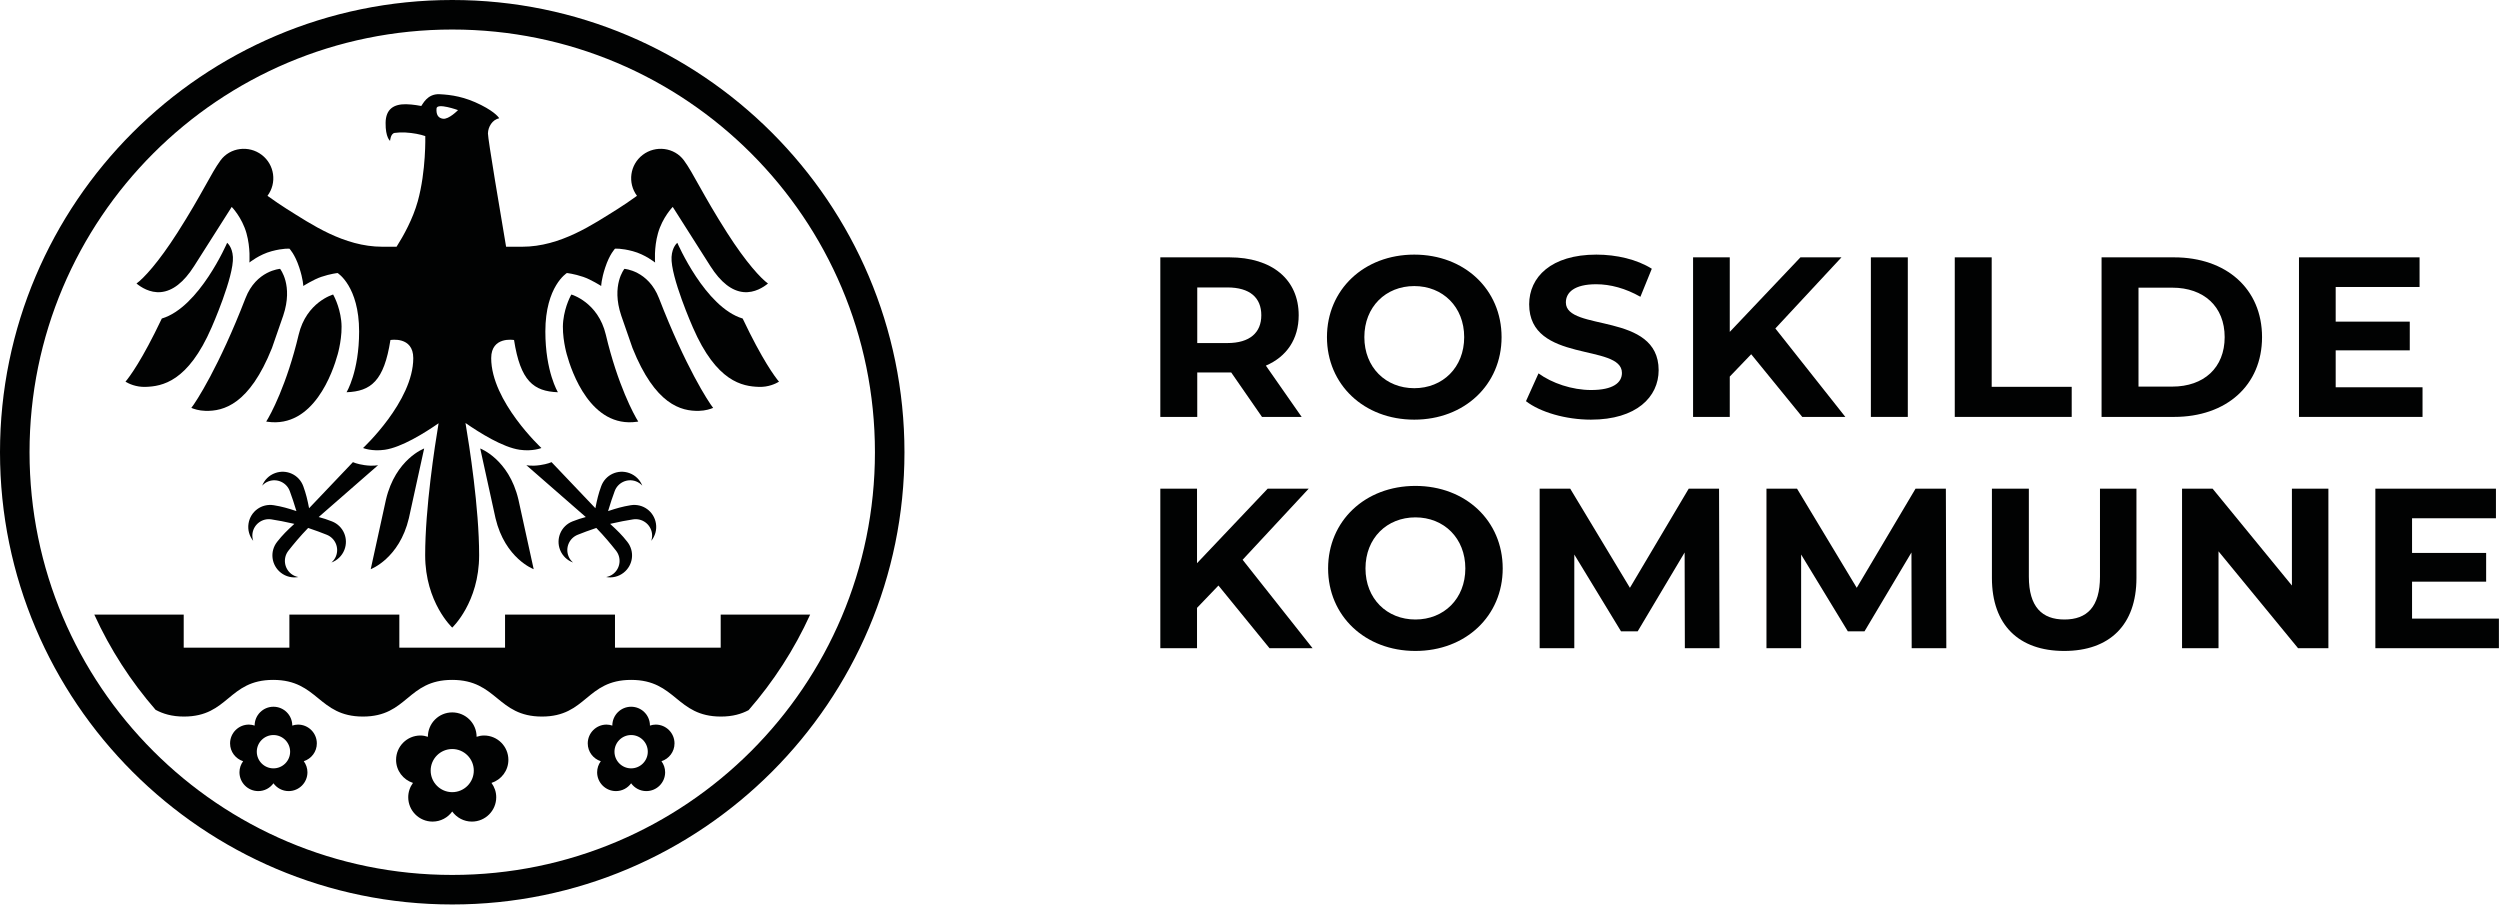 <svg width="329" height="120" viewBox="0 0 329 120" fill="none" xmlns="http://www.w3.org/2000/svg">
<g clip-path="url(#clip0_1866_66)">
<path d="M166.078 54.866L162.028 49.017H161.788H157.558V54.866H152.698V33.867H161.788C167.398 33.867 170.908 36.777 170.908 41.487C170.908 44.637 169.318 46.946 166.588 48.117L171.298 54.866H166.078V54.866ZM161.518 37.827H157.558V45.146H161.518C164.488 45.146 165.988 43.767 165.988 41.487C165.988 39.177 164.488 37.827 161.518 37.827Z" fill="#010202"/>
<path d="M174.628 44.367C174.628 38.127 179.488 33.507 186.117 33.507C192.717 33.507 197.607 38.096 197.607 44.367C197.607 50.636 192.717 55.226 186.117 55.226C179.488 55.226 174.628 50.606 174.628 44.367ZM192.687 44.367C192.687 40.377 189.867 37.647 186.117 37.647C182.368 37.647 179.548 40.377 179.548 44.367C179.548 48.356 182.368 51.086 186.117 51.086C189.867 51.086 192.687 48.356 192.687 44.367Z" fill="#010202"/>
<path d="M200.818 52.796L202.468 49.136C204.237 50.426 206.877 51.326 209.397 51.326C212.277 51.326 213.447 50.366 213.447 49.077C213.447 45.146 201.238 47.846 201.238 40.047C201.238 36.477 204.118 33.507 210.087 33.507C212.727 33.507 215.427 34.137 217.377 35.367L215.877 39.056C213.927 37.947 211.917 37.407 210.057 37.407C207.177 37.407 206.068 38.487 206.068 39.806C206.068 43.677 218.277 41.007 218.277 48.716C218.277 52.226 215.367 55.226 209.367 55.226C206.038 55.226 202.678 54.236 200.818 52.796Z" fill="#010202"/>
<path d="M230.457 46.617L227.637 49.556V54.866H222.808V33.867H227.637V43.677L236.937 33.867H242.337L233.637 43.226L242.847 54.866H237.177L230.457 46.617Z" fill="#010202"/>
<path d="M246.207 33.867H251.067V54.866H246.207V33.867Z" fill="#010202"/>
<path d="M257.247 33.867H262.106V50.906H272.636V54.866H257.247V33.867V33.867Z" fill="#010202"/>
<path d="M276.566 33.867H286.106C292.975 33.867 297.685 38.007 297.685 44.367C297.685 50.726 292.975 54.866 286.106 54.866H276.566V33.867ZM285.866 50.876C290.036 50.876 292.766 48.387 292.766 44.367C292.766 40.346 290.036 37.857 285.866 37.857H281.426V50.876H285.866V50.876Z" fill="#010202"/>
<path d="M318.805 50.966V54.866H302.546V33.867H318.415V37.767H307.376V42.327H317.125V46.106H307.376V50.966H318.805V50.966Z" fill="#010202"/>
<path d="M30.651 33.818C30.572 32.464 29.891 31.954 29.891 31.954C29.891 31.954 26.232 40.449 21.295 41.918C18.695 47.392 17.059 49.578 16.512 50.23C16.926 50.48 17.885 50.954 19.15 50.914C21.326 50.845 24.736 50.266 27.846 43.092C27.846 43.092 30.801 36.41 30.651 33.818Z" fill="#010202"/>
<path d="M37.275 41.522C38.614 37.534 36.859 35.381 36.859 35.381C36.859 35.381 33.722 35.59 32.308 39.239C28.806 48.284 25.798 52.903 25.178 53.678C25.521 53.822 26.182 54.047 27.038 54.069C29.41 54.128 32.812 53.25 35.789 45.804L37.275 41.522Z" fill="#010202"/>
<path d="M35.2 55.503C41.274 56.373 43.808 48.932 44.44 46.631C44.44 46.631 45.135 44.23 44.905 42.207C44.677 40.184 43.839 38.76 43.839 38.76C43.839 38.76 40.323 39.741 39.303 44.048C37.742 50.64 35.591 54.615 35.032 55.477C35.083 55.485 35.142 55.495 35.2 55.503Z" fill="#010202"/>
<path d="M97.735 41.918C92.798 40.449 89.137 31.954 89.137 31.954C89.137 31.954 88.455 32.464 88.376 33.818C88.227 36.41 91.182 43.091 91.182 43.091C94.292 50.266 97.704 50.845 99.877 50.914C101.143 50.955 102.103 50.48 102.517 50.23C101.969 49.578 100.334 47.392 97.735 41.918Z" fill="#010202"/>
<path d="M82.17 35.381C82.17 35.381 80.413 37.533 81.752 41.523L83.239 45.804C86.218 53.25 89.619 54.128 91.992 54.068C92.845 54.047 93.508 53.823 93.851 53.678C93.231 52.902 90.222 48.284 86.721 39.24C85.306 35.59 82.17 35.381 82.17 35.381Z" fill="#010202"/>
<path d="M75.189 38.76C75.189 38.76 74.351 40.184 74.122 42.207C73.893 44.23 74.588 46.631 74.588 46.631C75.219 48.932 77.754 56.373 83.827 55.504C83.888 55.494 83.944 55.485 83.996 55.476C83.438 54.614 81.286 50.64 79.727 44.048C78.707 39.742 75.189 38.76 75.189 38.76Z" fill="#010202"/>
<path d="M60.275 14.491C60.275 14.491 59.068 15.737 58.294 15.626C57.637 15.533 57.387 15.055 57.447 14.274C57.506 13.493 60.275 14.491 60.275 14.491ZM68.389 59.188C70.099 59.434 71.251 58.958 71.251 58.958C71.251 58.958 64.642 52.815 64.642 47.133C64.642 44.208 67.648 44.746 67.648 44.746C68.486 50.142 70.216 51.5 73.422 51.619C73.422 51.619 71.769 48.926 71.769 43.62C71.769 37.665 74.6 35.931 74.6 35.931C74.6 35.931 75.542 36.027 76.757 36.439C77.769 36.78 79.118 37.636 79.118 37.636C79.118 37.636 79.121 36.8 79.644 35.209C80.227 33.434 80.936 32.729 80.936 32.729C80.936 32.729 81.738 32.646 83.271 33.055C84.902 33.49 86.211 34.55 86.211 34.55C86.211 34.55 86.045 32.629 86.59 30.697C87.183 28.597 88.533 27.229 88.533 27.229L93.491 35.031C94.843 37.156 96.314 38.303 97.867 38.441C99.303 38.569 100.492 37.783 101.065 37.31C100.137 36.642 98.198 34.569 95.683 30.628C92.433 25.535 91.267 22.82 90.008 21.109C88.749 19.398 86.279 19.085 84.578 20.384C82.893 21.673 82.564 24.074 83.827 25.771C82.898 26.437 82.013 27.046 81.303 27.488C78.099 29.485 73.782 32.47 68.718 32.47C68.059 32.47 67.338 32.471 66.602 32.471C65.9 28.331 64.202 18.262 64.213 17.562C64.229 16.681 64.806 15.743 65.695 15.562C65.695 15.562 65.317 14.831 63.303 13.815C61.158 12.733 59.417 12.472 57.834 12.398C56.197 12.32 55.6 13.789 55.44 13.948C55.44 13.948 54.359 13.728 53.438 13.716C51.856 13.693 50.766 14.322 50.745 16.166C50.721 18.099 51.334 18.538 51.334 18.538C51.334 18.538 51.391 17.589 51.927 17.492C52.327 17.434 52.847 17.407 53.348 17.436C54.395 17.497 55.292 17.677 55.967 17.909V17.907V17.909C55.967 17.909 56.093 22.467 54.976 26.499C54.334 28.811 53.114 31.011 52.187 32.471C51.536 32.471 50.898 32.47 50.309 32.47C45.245 32.47 40.928 29.485 37.725 27.488C37.016 27.046 36.132 26.437 35.2 25.771C36.466 24.074 36.137 21.673 34.449 20.384C32.749 19.085 30.278 19.398 29.02 21.109C27.762 22.82 26.597 25.535 23.346 30.628C20.829 34.569 18.893 36.642 17.962 37.31C18.535 37.783 19.724 38.569 21.16 38.441C22.713 38.303 24.187 37.156 25.537 35.031L30.494 27.229C30.494 27.229 31.845 28.597 32.437 30.697C32.983 32.629 32.819 34.55 32.819 34.55C32.819 34.55 34.125 33.49 35.757 33.055C37.293 32.646 38.092 32.729 38.092 32.729C38.092 32.729 38.802 33.434 39.385 35.209C39.908 36.8 39.911 37.636 39.911 37.636C39.911 37.636 41.258 36.78 42.271 36.439C43.486 36.027 44.429 35.931 44.429 35.931C44.429 35.931 47.26 37.665 47.26 43.62C47.26 48.926 45.605 51.619 45.605 51.619C48.811 51.5 50.541 50.142 51.38 44.746C51.38 44.746 54.387 44.208 54.387 47.133C54.387 52.815 47.778 58.958 47.778 58.958C47.778 58.958 48.929 59.434 50.639 59.188C52.826 58.872 55.828 57.012 57.717 55.702C57.22 58.678 55.952 66.867 55.952 73.065C55.952 79.289 59.514 82.592 59.514 82.592C59.514 82.592 63.054 79.289 63.054 73.065C63.054 66.843 61.758 58.612 61.259 55.666C63.146 56.977 66.181 58.87 68.389 59.188Z" fill="#010202"/>
<path d="M50.798 65.726L48.787 74.904C48.787 74.904 52.551 73.508 53.808 68.198L55.819 59.021C55.819 59.021 52.056 60.417 50.798 65.726Z" fill="#010202"/>
<path d="M63.198 59.021L65.21 68.199C66.469 73.508 70.232 74.904 70.232 74.904L68.22 65.726C66.962 60.417 63.198 59.021 63.198 59.021Z" fill="#010202"/>
<path d="M43.693 68.618C43.065 68.369 42.527 68.197 41.939 68.042L49.763 61.212C49.763 61.212 49.133 61.378 47.972 61.212C46.979 61.071 46.444 60.819 46.444 60.819L40.675 66.883C40.461 65.769 40.278 64.993 39.912 63.987C39.355 62.466 37.7 61.711 36.198 62.26C35.39 62.555 34.795 63.173 34.503 63.914C34.728 63.666 35.01 63.461 35.35 63.338C36.476 62.926 37.724 63.504 38.137 64.634C38.399 65.35 38.715 66.258 39.008 67.26C37.888 66.888 37.11 66.662 36.026 66.487C34.427 66.23 32.961 67.307 32.708 68.886C32.571 69.735 32.82 70.555 33.322 71.173C33.219 70.853 33.175 70.508 33.234 70.153C33.424 68.967 34.538 68.16 35.726 68.352C36.527 68.48 37.552 68.662 38.645 68.921C38.674 68.928 38.703 68.936 38.734 68.944C37.785 69.812 37.187 70.395 36.472 71.303C35.472 72.576 35.703 74.382 36.961 75.37C37.636 75.901 38.475 76.08 39.26 75.94C38.929 75.876 38.608 75.745 38.325 75.523C37.381 74.781 37.214 73.416 37.958 72.47C38.603 71.649 39.508 70.55 40.553 69.478C41.485 69.784 42.327 70.107 42.997 70.373C44.115 70.817 44.658 72.079 44.215 73.196C44.082 73.53 43.87 73.806 43.617 74.027C44.364 73.753 44.998 73.177 45.316 72.377C45.905 70.891 45.199 69.215 43.693 68.618Z" fill="#010202"/>
<path d="M83.002 66.487C81.92 66.662 81.14 66.888 80.022 67.261C80.312 66.257 80.63 65.35 80.892 64.634C81.305 63.504 82.552 62.926 83.68 63.338C84.017 63.461 84.299 63.666 84.527 63.914C84.233 63.173 83.64 62.555 82.831 62.26C81.328 61.711 79.673 62.466 79.118 63.987C78.749 64.993 78.567 65.769 78.354 66.883L72.584 60.819C72.584 60.819 72.048 61.071 71.057 61.212C69.896 61.378 69.264 61.212 69.264 61.212L77.09 68.042C76.502 68.197 75.963 68.369 75.336 68.618C73.832 69.215 73.122 70.891 73.711 72.377C74.029 73.177 74.663 73.754 75.412 74.026C75.158 73.806 74.945 73.531 74.813 73.196C74.37 72.079 74.913 70.817 76.031 70.373C76.701 70.107 77.543 69.784 78.474 69.478C79.52 70.55 80.425 71.649 81.071 72.47C81.814 73.416 81.648 74.782 80.704 75.523C80.422 75.746 80.1 75.877 79.769 75.94C80.552 76.08 81.391 75.9 82.067 75.369C83.326 74.382 83.555 72.576 82.555 71.303C81.844 70.395 81.243 69.811 80.295 68.944C80.323 68.936 80.353 68.928 80.382 68.921C81.476 68.662 82.5 68.48 83.301 68.352C84.492 68.16 85.604 68.967 85.795 70.153C85.851 70.508 85.811 70.853 85.705 71.173C86.207 70.555 86.458 69.735 86.321 68.887C86.067 67.307 84.6 66.23 83.002 66.487Z" fill="#010202"/>
<path d="M59.514 0C26.699 0 0 26.698 0 59.514C0 92.33 26.699 119.028 59.514 119.028C92.331 119.028 119.027 92.33 119.027 59.514C119.027 26.698 92.331 0 59.514 0ZM59.514 3.886C90.236 3.886 115.142 28.792 115.142 59.514C115.142 90.236 90.236 115.142 59.514 115.142C28.791 115.142 3.887 90.236 3.887 59.514C3.887 28.792 28.791 3.886 59.514 3.886Z" fill="#010202"/>
<path d="M94.843 80.885V85.233H80.932V80.885H66.464V85.233H52.553V80.885H38.083V85.233H24.176V80.885H12.412C14.495 85.455 17.22 89.668 20.475 93.412C21.444 93.934 22.605 94.299 24.21 94.299C30.099 94.299 30.024 89.474 35.951 89.474C41.875 89.474 41.875 94.299 47.763 94.299C53.653 94.299 53.578 89.474 59.502 89.474C65.43 89.474 65.43 94.299 71.317 94.299C77.206 94.299 77.131 89.474 83.058 89.474C88.982 89.474 88.982 94.299 94.87 94.299C96.433 94.299 97.571 93.954 98.517 93.455C101.79 89.7 104.526 85.472 106.615 80.885H94.843Z" fill="#010202"/>
<path d="M59.514 104.248C57.949 104.248 56.676 102.975 56.676 101.41C56.676 99.845 57.949 98.572 59.514 98.572C61.078 98.572 62.351 99.845 62.351 101.41C62.351 102.975 61.078 104.248 59.514 104.248ZM63.699 96.792C63.355 96.792 63.03 96.861 62.717 96.962C62.717 96.96 62.72 96.958 62.72 96.956C62.72 95.187 61.285 93.752 59.514 93.752C57.744 93.752 56.31 95.187 56.31 96.956V96.962C55.999 96.861 55.674 96.792 55.33 96.792C53.559 96.792 52.124 98.227 52.124 99.997C52.124 101.421 53.061 102.616 54.347 103.032C53.959 103.562 53.723 104.209 53.723 104.917C53.723 106.686 55.158 108.121 56.927 108.121C57.993 108.121 58.931 107.595 59.514 106.795C60.096 107.595 61.034 108.121 62.101 108.121C63.871 108.121 65.304 106.686 65.304 104.917C65.304 104.209 65.07 103.562 64.68 103.032C65.968 102.616 66.903 101.421 66.903 99.997C66.903 98.227 65.469 96.792 63.699 96.792Z" fill="#010202"/>
<path d="M83.057 101.116C81.848 101.116 80.865 100.132 80.865 98.924C80.865 97.715 81.848 96.731 83.057 96.731C84.266 96.731 85.249 97.715 85.249 98.924C85.249 100.132 84.266 101.116 83.057 101.116ZM86.289 95.356C86.024 95.356 85.772 95.409 85.533 95.487V95.483C85.533 94.115 84.425 93.007 83.057 93.007C81.689 93.007 80.582 94.115 80.582 95.483V95.487C80.342 95.409 80.089 95.356 79.824 95.356C78.456 95.356 77.348 96.464 77.348 97.831C77.348 98.932 78.071 99.854 79.064 100.176C78.764 100.586 78.582 101.086 78.582 101.632C78.582 102.999 79.692 104.108 81.058 104.108C81.882 104.108 82.606 103.702 83.057 103.082C83.505 103.702 84.23 104.108 85.055 104.108C86.422 104.108 87.532 102.999 87.532 101.632C87.532 101.086 87.349 100.586 87.049 100.176C88.044 99.854 88.765 98.932 88.765 97.831C88.765 96.464 87.658 95.356 86.289 95.356Z" fill="#010202"/>
<path d="M35.986 101.116C34.778 101.116 33.794 100.132 33.794 98.924C33.794 97.715 34.778 96.731 35.986 96.731C37.197 96.731 38.181 97.715 38.181 98.924C38.181 100.132 37.197 101.116 35.986 101.116ZM39.219 95.356C38.954 95.356 38.704 95.409 38.463 95.487V95.483C38.463 94.115 37.354 93.007 35.986 93.007C34.62 93.007 33.51 94.115 33.51 95.483C33.51 95.484 33.513 95.485 33.513 95.487C33.272 95.409 33.019 95.356 32.754 95.356C31.387 95.356 30.278 96.464 30.278 97.831C30.278 98.932 31.002 99.854 31.995 100.176C31.696 100.586 31.513 101.086 31.513 101.632C31.513 102.999 32.622 104.108 33.99 104.108C34.813 104.108 35.537 103.702 35.986 103.082C36.437 103.702 37.161 104.108 37.985 104.108C39.353 104.108 40.46 102.999 40.46 101.632C40.46 101.086 40.278 100.586 39.978 100.176C40.974 99.854 41.695 98.932 41.695 97.831C41.695 96.464 40.587 95.356 39.219 95.356Z" fill="#010202"/>
<path d="M160.348 77.056L157.528 79.996V85.305H152.698V64.306H157.528V74.116L166.828 64.306H172.228L163.528 73.666L172.737 85.305H167.068L160.348 77.056Z" fill="#010202"/>
<path d="M174.778 74.806C174.778 68.566 179.638 63.946 186.268 63.946C192.867 63.946 197.757 68.536 197.757 74.806C197.757 81.076 192.867 85.665 186.268 85.665C179.638 85.665 174.778 81.046 174.778 74.806ZM192.838 74.806C192.838 70.816 190.018 68.086 186.268 68.086C182.518 68.086 179.698 70.816 179.698 74.806C179.698 78.796 182.518 81.526 186.268 81.526C190.018 81.526 192.838 78.796 192.838 74.806Z" fill="#010202"/>
<path d="M221.727 85.305L221.697 72.706L215.517 83.086H213.327L207.178 72.976V85.305H202.618V64.306H206.638L214.497 77.356L222.237 64.306H226.227L226.287 85.305H221.727Z" fill="#010202"/>
<path d="M251.577 85.305L251.547 72.706L245.367 83.086H243.177L237.028 72.976V85.305H232.467V64.306H236.487L244.347 77.356L252.087 64.306H256.076L256.136 85.305H251.577Z" fill="#010202"/>
<path d="M262.137 76.066V64.306H266.997V75.886C266.997 79.876 268.737 81.526 271.677 81.526C274.647 81.526 276.357 79.876 276.357 75.886V64.306H281.156V76.066C281.156 82.246 277.616 85.665 271.647 85.665C265.677 85.665 262.137 82.246 262.137 76.066Z" fill="#010202"/>
<path d="M306.416 64.306V85.305H302.426L291.957 72.556V85.305H287.157V64.306H291.177L301.616 77.056V64.306H306.416Z" fill="#010202"/>
<path d="M328.856 81.406V85.305H312.597V64.306H328.466V68.206H317.426V72.766H327.176V76.546H317.426V81.406H328.856Z" fill="#010202"/>
</g>
<defs>
<clipPath id="clip0_1866_66">
<rect width="328.856" height="119.028" fill="white"/>
</clipPath>
</defs>
</svg>
